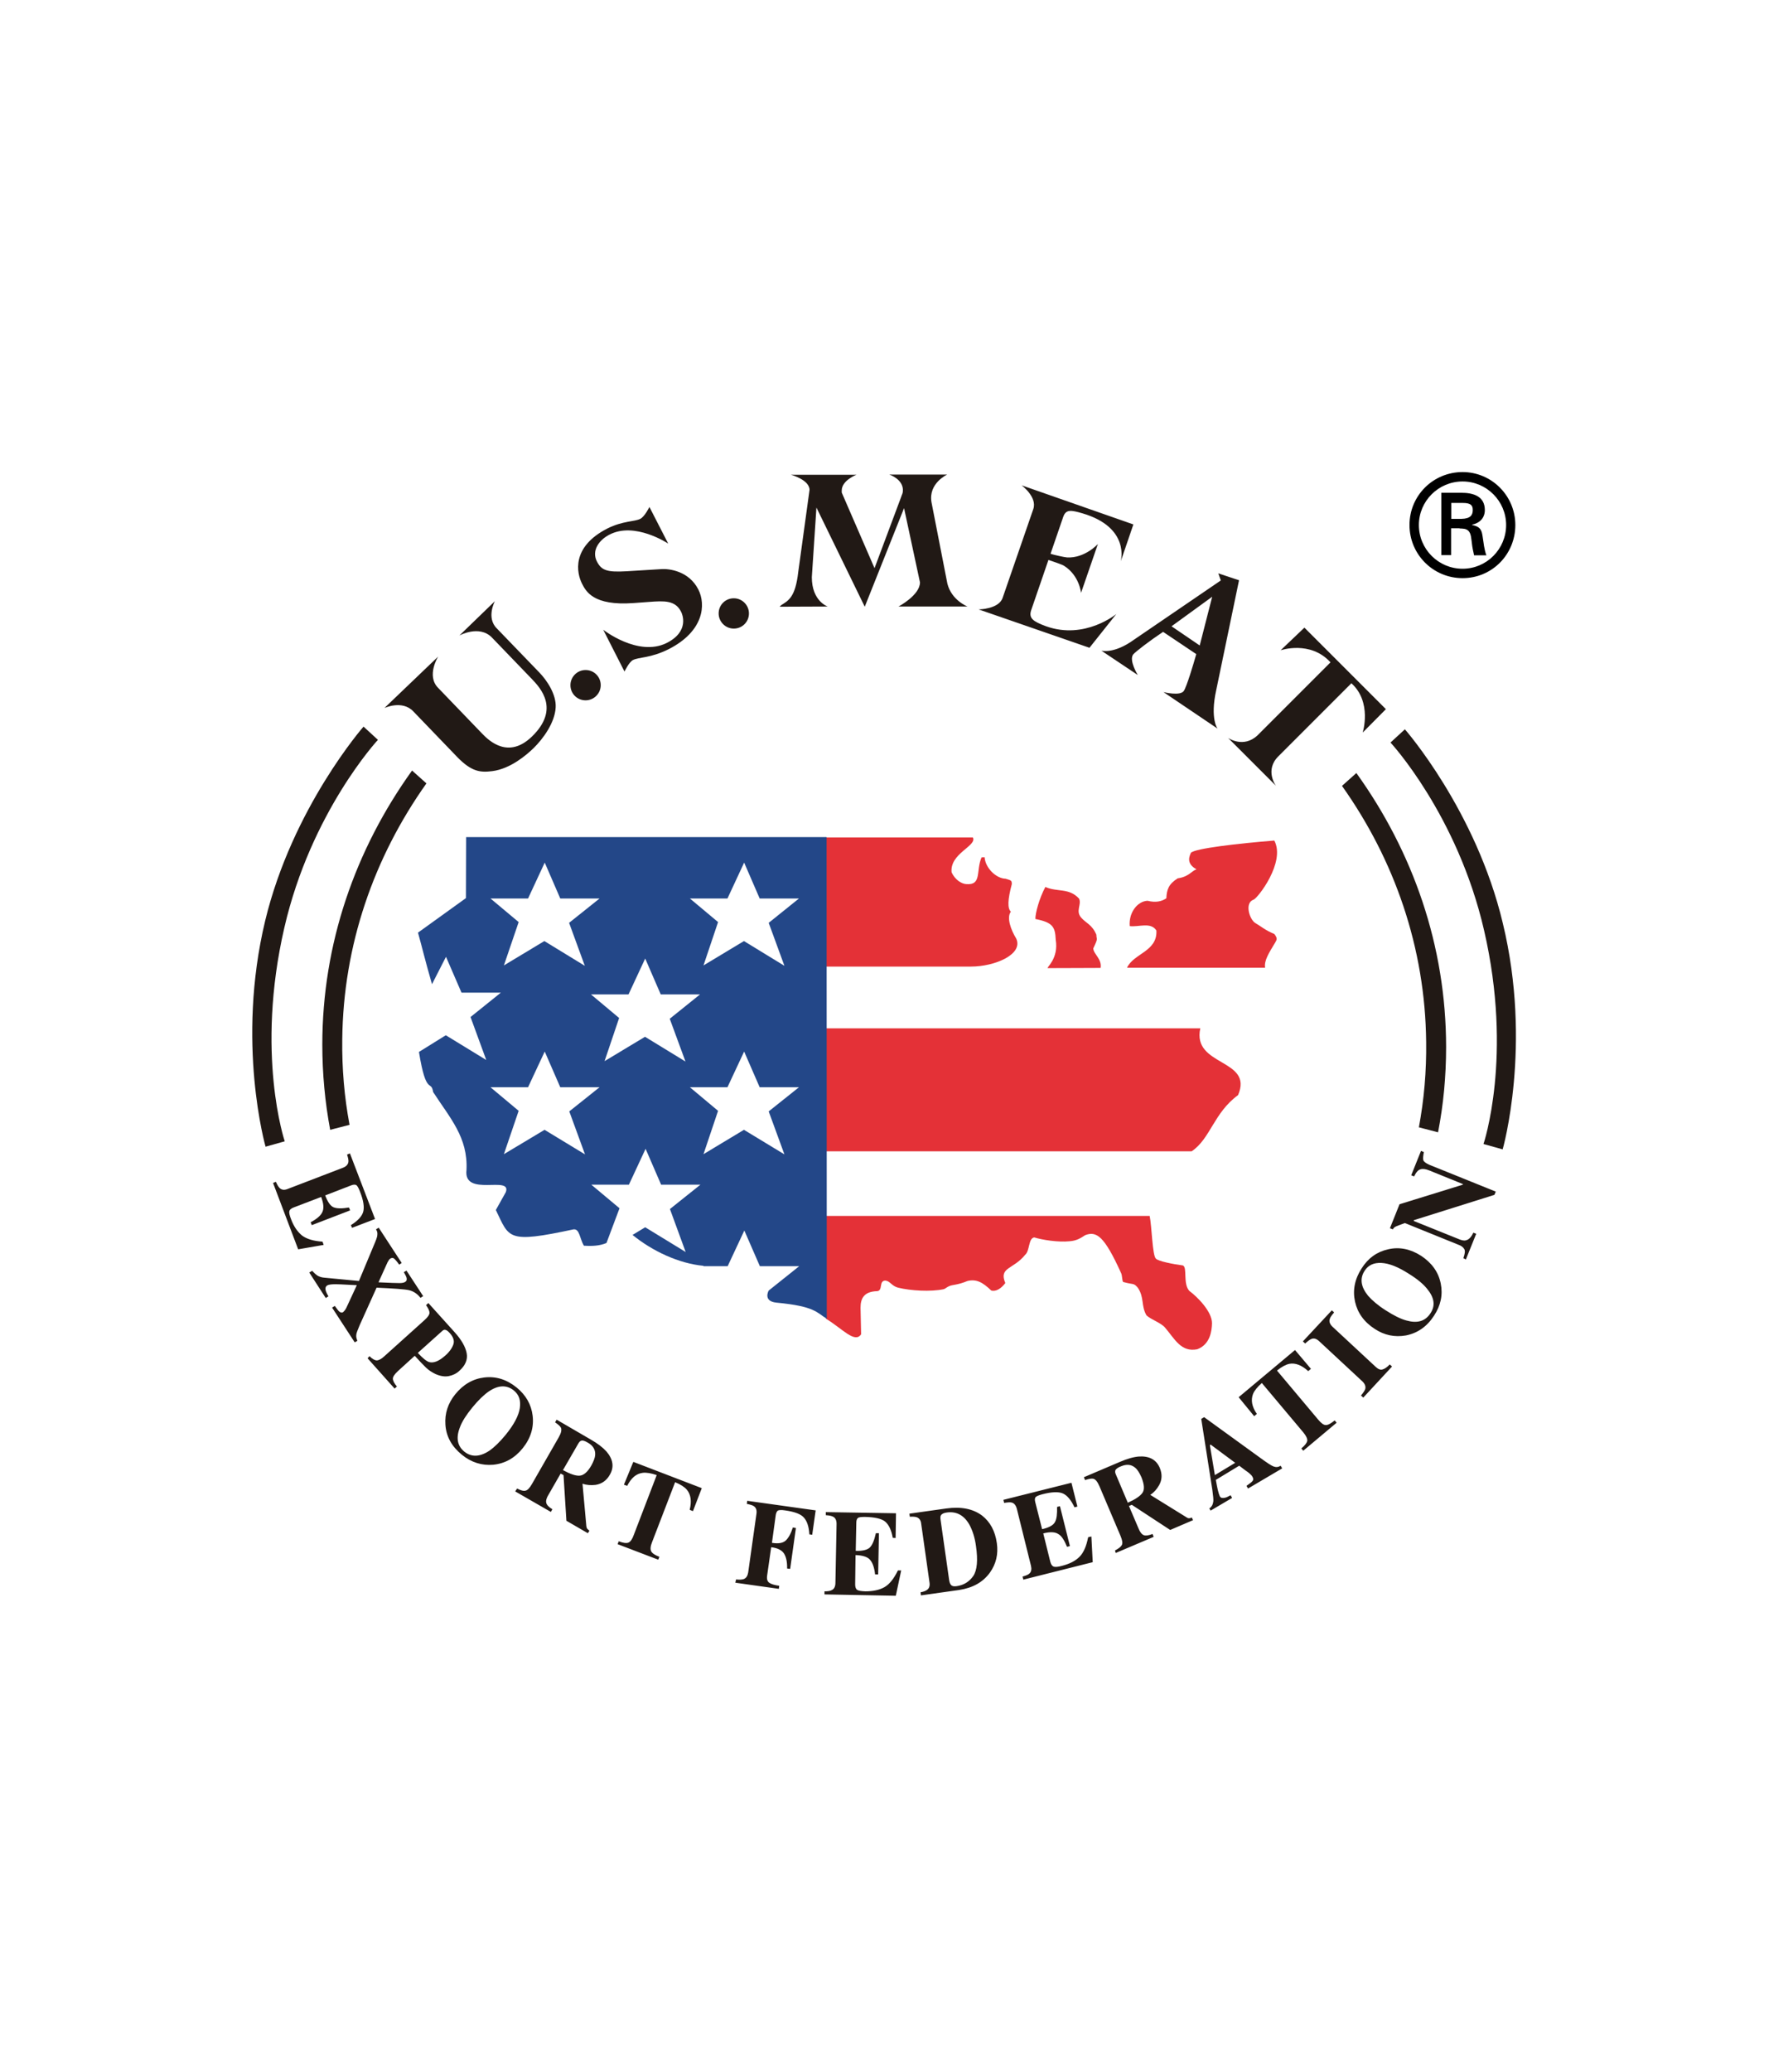 <?xml version="1.0" encoding="UTF-8"?> <svg xmlns="http://www.w3.org/2000/svg" xmlns:xlink="http://www.w3.org/1999/xlink" version="1.1" id="Capa_1" x="0" y="0" viewBox="0 0 922.6 1080" xml:space="preserve"><style>.st1{fill-rule:evenodd;clip-rule:evenodd;fill:#211915}</style><image width="847" height="758" transform="translate(38 161)" overflow="visible" opacity=".45"></image><path d="M83.2 540c0-184 169.3-333.1 378.1-333.1 208.9 0 378.1 149.1 378.1 333.1 0 184-165.1 333.2-374 333.2C256.6 873.2 83.2 724 83.2 540" fill-rule="evenodd" clip-rule="evenodd" fill="#fff"></path><path class="st1" d="M258.1 313.4l-18.5 17.9s10.2-5.6 16.8.9l21 21.8c4.4 4.6 14.8 15.7 0 30-12.1 11.7-22.1 2.5-26-1.6l-23-23.9c-6.1-6.3.1-16.2.1-16.2l-28 26.8s9.2-4.3 15 1.7l23 23.9c7.5 7.7 12.1 8.1 18.3 7.3 9.4-1.2 17.8-8.4 21.5-12 5-4.9 11.1-13.3 11.5-21.2.4-6.7-4.5-14.1-8.6-18.3l-22-22.8c-5.8-5.6-1.1-14.3-1.1-14.3m47.3 35.9c4.4 0 7.9 3.5 7.9 7.9s-3.6 7.9-7.9 7.9c-4.4 0-7.9-3.5-7.9-7.9 0-4.3 3.5-7.9 7.9-7.9m43.1-65.9l-9.8-19.1s-2.5 5.1-4.8 6.2c-2.9 1.5-9.1 1-17.1 5-19 9.7-16 23.3-13.3 28.7 2.1 4.1 5.9 11.7 26.8 10.2l8.2-.6c7.9-.6 13.7-.9 16.7 5.1.6 1.1 4.6 10.2-7.5 16.3-14.9 7.4-33.1-6.9-33.1-6.9l11.1 21.8s2.3-4.9 4.4-6c3.1-1.6 9.1-.9 18.7-5.7 18.4-9.4 19.4-23.3 15.4-31.1-4.9-9.6-15.1-10.9-19.3-10.6l-18 1.1c-10.3.6-13.2-.4-15.6-5.1-2.9-5.7 1.2-11.2 6.4-13.9 13.3-7.1 30.8 4.6 30.8 4.6m34.2 28.5c4.4 0 7.9 3.6 7.9 7.9 0 4.4-3.5 7.9-7.9 7.9s-7.9-3.6-7.9-7.9c0-4.4 3.5-7.9 7.9-7.9m284.1 82.3l38-38c10.9 9.8 5.9 25.7 5.9 25.7l12.1-12.2-42.5-42.5-12.4 11.8s15.5-5.3 26 6.3l-38 38c-7.4 7-15.4 1.4-15.4 1.4l25 25c-.1 0-6.1-8.3 1.3-15.5M439 256.8l17.1 39.4 13.8-36.9c.6-2 1-1.8 1-4-.2-5.7-7.1-7.9-7.1-7.9H494s-9.9 4.5-8.2 14.4l8.3 42.5c2.2 8.7 10.5 11.9 10.5 11.9h-36s11.2-5.9 11.2-12.6l-8.3-38.7-20.5 51.4-25.2-51.7-2.4 36.3c0 12.6 8.3 15.3 8.3 15.3l-25.1.1.8-.8c3.8-2.4 7.4-4.1 8.9-17.2l5.9-42.9c0-5.3-9.7-7.9-9.7-7.9h34.2s-7.7 2.9-7.7 8.2v1.1zm99.9 8.6l-16 46.3c-2 5.9-12.5 6-12.5 6l57.8 20 14-17.6s-16.4 13.6-36.6 6.4c-6.8-2.5-9.2-4.2-7.8-8.4l9-26.2c1.4.5 7 2.3 8.2 3.1 8 5.1 8.8 14.1 8.8 14.1l8.8-25.5s-6.8 7.5-16.1 7c-1.5-.1-7.2-1.4-8.6-1.9l6.6-19.2c1.4-4.1 4.1-3.6 10-1.9 25.2 7.4 20 25.1 20 25.1l6.6-19.3-58.3-20.4s8.3 6.1 6.1 12.4m95.4 94.4l11.9-57.3-10.8-3.6 1.3 3.7-45.3 30.9c-10.5 7.6-17 5.7-17 5.7l19 12.7s-4.6-7.4-2.5-10.6c.9-1.3 9.2-7.6 15.7-11.9l17.3 11.6c-1.4 5-5 17-6.5 19.2-1.9 2.8-10.6.6-10.6.6l28.3 19.1c-.1.2-4.1-5.2-.8-20.1M611 326.5l21.2-15.4-6.5 25.4-14.7-10zM142.4 616.7l1.5-.6c.7 1.7 1.4 2.8 2.1 3.4 1.1.9 2.4 1 4.1.3l28.7-11c1.8-.7 2.7-1.7 2.9-3.1.1-.8-.1-2-.7-3.8l1.5-.6 13.1 34.2-12 4.6-.6-1.4c3.5-2.2 5.7-4.5 6.4-6.9.7-2.4.2-5.9-1.7-10.7-.7-1.8-1.3-2.9-1.9-3.3-.6-.3-1.4-.3-2.5.1l-13.7 5.3c1.3 3.4 2.7 5.5 4.4 6.2 1.8.7 4.4.7 8 .1l.6 1.5-20 7.7-.6-1.5c3.2-1.7 5.3-3.5 6.1-5.3.9-1.9.7-4.4-.6-7.9l-14.4 5.5c-1.3.5-2 1.1-2.2 1.9-.2.8.1 2.2.9 4.2 1.4 3.8 3.4 6.6 5.7 8.5 2.4 1.8 6 2.9 10.7 3.2l.6 1.7-13.3 2.3-13.1-34.6zm20.4 45.8c1.1 1.2 2 2 2.6 2.4 1.1.7 2.4 1.1 3.9 1.2l17.9 1.7 8.6-20.6c.6-1.5 1-2.7 1-3.6.1-.9-.1-1.8-.7-2.7l1.4-.9 12 18.4-1.3.9c-1.2-1.7-2.1-2.7-2.7-3.2-.5-.4-1.2-.4-1.9 0-.3.2-.6.5-.8.8-.2.3-.4.8-.7 1.2l-4.7 10.4c6 .3 9.6.4 11 .4 1.3 0 2.3-.2 2.9-.6.8-.5 1-1.2.7-2.3-.2-.6-.6-1.5-1.4-2.8l1.4-.8 8.7 13.3-1.4.9c-1.7-2.2-3.8-3.5-6-4s-7.9-.9-16.9-1.3l-8.8 19.5c-1.1 2.6-1.8 4.3-1.8 5.2-.1.9.1 1.9.6 3l-1.4.8-11.8-18.1 1.4-.9c1.1 1.5 1.8 2.5 2.3 2.9.7.6 1.4.8 2.1.3.2-.2.5-.5.9-1s.7-1.1 1.1-2l5.1-11-4-.2c-3.4-.2-5.8-.3-7.1-.3-2.2 0-3.6.2-4.3.6-1 .6-1.2 1.7-.7 3.1.3.8.7 1.7 1.3 2.6l-1.4.9-8.6-13.3 1.5-.9zm61.1 47.6c2.3.6 5-.5 8.2-3.3 2.2-1.9 3.6-3.9 4.3-5.8s.1-3.9-1.8-6c-.8-.9-1.5-1.5-2.2-1.7-.6-.2-1.2 0-1.8.6l-12.7 11.4c2.6 2.8 4.6 4.4 6 4.8m-31.2-3.1c1.5 1.5 2.8 2.2 3.8 2.2s2.4-.7 4-2.2l20.9-18.8c1.8-1.6 2.6-2.9 2.6-3.8 0-1-.6-2.3-1.8-4l1.2-1.1 13.7 15.2c3.6 4 5.7 7.7 6.3 11 .6 3.3-.7 6.4-3.9 9.2-1.5 1.4-3.4 2.3-5.5 2.7-2.1.4-4.4 0-6.9-1.1-1.9-.9-3.5-2-4.9-3.3-1.4-1.4-3.4-3.4-5.9-6.2l-8.8 8c-1.7 1.6-2.6 2.9-2.6 3.9 0 1.1.7 2.5 2.1 4.1l-1.2 1.1-14.1-15.8 1-1.1zm62.5 49.3c2.6-1.8 5.5-4.6 8.6-8.4 4.3-5.3 6.7-9.9 7.3-13.8.6-4-.4-7-3.1-9.2-3.7-3-8.1-2.9-13.1.5-2.6 1.8-5.5 4.6-8.6 8.4-3.1 3.8-5.3 7.2-6.4 10.2-2.2 5.5-1.4 9.8 2.3 12.8 3.7 2.9 8 2.8 13-.5m22.6-18.2c.7 6-1 11.7-5.2 16.9-4.2 5.2-9.3 8-15.4 8.6-5.9.5-11.4-1.2-16.3-5.2-5.3-4.3-8.2-9.5-8.6-15.7-.4-5.8 1.3-11.1 5.1-15.8 4.2-5.2 9.3-8.1 15.2-8.8 6-.7 11.6 1 16.8 5.2 4.9 4 7.7 8.9 8.4 14.8m-8.1 37.9c1.9 1 3.4 1.4 4.4 1.1 1-.2 2.1-1.3 3.3-3.4l14-24.4c1.2-2.1 1.6-3.7 1.2-4.9-.3-.7-1.3-1.7-3.1-2.9l.8-1.4 17.7 10.3c3.7 2.1 6.4 4.2 8.3 6.3 3.5 4.1 4.1 8.2 1.7 12.2-1.7 3-4.2 4.7-7.4 5.2-2.4.3-4.7.1-6.8-.6l2 22.1c.1.6.2 1.1.5 1.4.3.3.6.6 1.1 1l-.8 1.3-11.2-6.5-1.5-23.8-1.5-.8-6.2 10.8c-1.2 1.9-1.6 3.4-1.3 4.5.3 1.1 1.3 2.2 3.2 3.3l-.8 1.4-18.6-10.7 1-1.5zm32.5-6.7c2.1-.1 4.2-1.8 6.2-5.3 1.2-2.2 1.9-4 2-5.5.2-2.7-1.1-4.9-3.8-6.4-1.5-.9-2.5-1.2-3.2-1.1-.7.1-1.2.6-1.7 1.4l-8.1 14c3.7 2 6.5 3 8.6 2.9m28.1-7.2l35.7 13.7-4.6 12-1.7-.7c1.1-4.5.6-8-1.5-10.5-1.2-1.4-3.2-2.7-6.1-3.9l-12 31.2c-.9 2.2-1 3.8-.5 4.8s1.9 2 4.3 2.9l-.6 1.5-21.2-8.1.6-1.5c2.3.9 4 1.1 5 .7 1.1-.4 2-1.7 2.8-3.9l12-31.3c-2.9-1-5.3-1.4-7.2-1.2-3.5.4-6.1 2.7-8.2 6.8l-1.7-.6 4.9-11.9zm53.6 61.3c1.8.2 3.2.1 4-.2 1.3-.5 2-1.7 2.3-3.4l4.3-30.5c.3-1.8-.1-3.2-1.2-4-.6-.5-1.9-.9-3.8-1.3l.2-1.6 35.7 5-1.8 12.7-1.5-.2c-.2-4-1.2-6.9-2.8-8.7-1.6-1.9-4.9-3.1-9.9-3.8-1.9-.3-3.1-.2-3.7.1-.5.3-.9 1.1-1.1 2.2l-2 14.6c3.4.6 5.8.1 7.2-1.2 1.4-1.3 2.7-3.6 3.7-6.8l1.6.3-3 21.3-1.6-.2c.1-3.5-.5-6-1.6-7.8-1.1-1.7-3.3-2.9-6.7-3.3l-2.1 14.7c-.3 1.9.1 3.2 1.2 3.9 1.1.7 2.8 1.2 5.1 1.5l-.2 1.6-22.7-3.2.4-1.7zm46.1 7.8v-1.6c1.8 0 3.1-.2 3.9-.7 1.2-.6 1.8-1.9 1.8-3.7l.6-30.8c0-1.8-.6-3.1-1.8-3.7-.7-.4-2-.7-3.8-.8v-1.6l36.6.6-.2 12.9-1.5-.1c-.7-4.1-2.1-6.9-4-8.5-1.9-1.5-5.4-2.3-10.5-2.4-1.9 0-3.2.1-3.7.6-.5.4-.8 1.2-.8 2.4l-.3 14.7c3.6.1 6.1-.5 7.4-1.8 1.3-1.3 2.3-3.8 3.1-7.4h1.6l-.4 21.5h-1.6c-.4-3.6-1.3-6.2-2.7-7.7-1.3-1.5-3.9-2.3-7.5-2.4L446 826c0 1.3.3 2.3 1 2.8s2.1.7 4.3.8c4 0 7.4-.7 10-2.2 2.6-1.5 4.9-4.4 7-8.7h1.7l-2.8 13.2-37.2-.7zm50.1-1.1c1.6-.3 2.6-.7 3.3-1.2 1.2-.8 1.6-2.1 1.4-3.7l-4.4-31.1c-.2-1.6-1-2.6-2.2-3.1-.8-.3-1.9-.4-3.7-.3l-.2-1.6 19.2-2.7c7.8-1.1 14 .2 18.7 3.7 4.2 3.3 6.8 8 7.7 14.4.8 5.7-.4 10.8-3.6 15.3-3.6 5-8.9 8-16.1 9.1l-19.9 2.8-.2-1.6zm16-3.7c.5.5 1.5.7 2.8.5 3.7-.5 6.6-2.3 8.7-5.3 2-3 2.5-8.2 1.4-15.7-.6-4.4-1.8-8.1-3.5-11.2-2.8-4.8-6.7-6.9-11.7-6.2-1.6.2-2.6.7-3.1 1.5-.3.5-.3 1.4-.1 2.7l4.4 30.9c.2 1.3.5 2.2 1.1 2.8m37.6-2.9l-.4-1.6c1.8-.5 3-1 3.6-1.6 1-.9 1.2-2.3.8-4l-7.4-29.8c-.5-1.8-1.4-2.9-2.7-3.2-.8-.2-2.1-.1-3.9.2l-.4-1.6 35.5-8.9 3.1 12.4-1.5.4c-1.8-3.8-3.8-6.2-6-7.2s-5.8-.9-10.8.4c-1.9.5-3 1-3.5 1.5-.4.5-.5 1.3-.2 2.5l3.6 14.2c3.5-.8 5.8-2 6.7-3.7.9-1.6 1.2-4.3 1.1-7.9l1.5-.4L558 806l-1.5.4c-1.4-3.4-2.8-5.7-4.6-6.7-1.7-1.1-4.3-1.2-7.8-.3l3.7 14.9c.4 1.3.9 2.1 1.7 2.4.8.3 2.2.2 4.4-.4 3.9-1 6.9-2.5 9.1-4.7 2.1-2.1 3.6-5.5 4.5-10.2l1.7-.4.7 13.4-36.2 9.1zm47.8-15.2c1.9-1 3.1-1.9 3.6-2.9s.2-2.5-.7-4.7l-11-25.9c-1-2.3-2-3.6-3.2-3.9-.8-.2-2.2 0-4.3.7l-.6-1.5 18.8-8c3.9-1.7 7.3-2.6 10-2.8 5.4-.3 9 1.7 10.8 6 1.3 3.2 1.2 6.2-.4 9-1.2 2.1-2.7 3.8-4.6 5l18.9 11.7c.5.4 1 .5 1.4.5.4-.1.9-.1 1.4-.4l.6 1.4-11.9 5.1-20-13.1-1.5.6 4.9 11.5c.8 2.1 1.8 3.3 2.8 3.7 1 .4 2.5.2 4.6-.6l.6 1.5-19.8 8.4-.4-1.3zm14.3-30c1.2-1.7 1-4.4-.5-8.2-1-2.2-2-3.9-3.2-4.9-2.1-1.8-4.5-2-7.4-.8-1.6.6-2.5 1.3-2.9 1.9-.3.6-.3 1.3.1 2.2l6.3 14.9c3.8-1.7 6.4-3.4 7.6-5.1m48.4-15.7l-12.8-9.5-.4.3 2.6 15.6 10.6-6.4zm-13.5 23.8c1.3-.9 1.9-2.1 2.1-3.7.1-1-.1-3-.5-5.9l-5.8-37.1 1.5-.9 29.4 21.3c3.3 2.4 5.5 3.9 6.8 4.4 1.3.5 2.5.4 3.7-.4l.8 1.4-17.8 10.5-.8-1.4c1.7-1.2 2.8-2 3.2-2.6.5-.6.4-1.3-.2-2.3-.2-.4-.8-1-1.6-1.7-.5-.4-1.1-.9-1.9-1.4l-3.3-2.5-12.2 7.4c.5 2.6.8 4.4 1 5.1.4 1.7.8 2.9 1.1 3.5.5.8 1.3 1 2.6.7.8-.1 1.7-.6 3-1.3l.8 1.4-11.2 6.6-.7-1.1zm15.3-58l29.4-24.6 8.3 9.8-1.4 1.2c-3.4-3.1-6.7-4.4-9.9-3.8-1.8.4-3.9 1.5-6.4 3.5l21.5 25.6c1.5 1.8 2.8 2.8 3.9 2.8 1.1.1 2.7-.8 4.7-2.4l1 1.2-17.4 14.6-1-1.2c1.9-1.6 2.9-2.9 3.1-4 .1-1.1-.6-2.6-2.1-4.4L658.1 721c-2.4 2.1-3.9 4-4.6 5.7-1.2 3.2-.6 6.7 2 10.4l-1.4 1.2-8.1-9.9zm63.8-.9c1.2-1.4 1.9-2.5 2.2-3.3.4-1.4-.1-2.7-1.4-4l-22.6-21c-1.4-1.3-2.7-1.7-4-1.2-.8.3-1.9 1.1-3.3 2.4l-1.2-1.1 15.1-16.2 1.2 1.1c-1.3 1.5-2.1 2.6-2.3 3.5-.4 1.3.1 2.7 1.5 4l22.5 20.9c1.3 1.2 2.5 1.7 3.6 1.3 1.1-.3 2.4-1.2 3.7-2.6l1.2 1.1-15 16.2-1.2-1.1zm34.5-55.6c-2-2.5-5.1-5.1-9.3-7.7-5.7-3.7-10.5-5.6-14.5-5.8-4-.2-6.9 1.1-8.8 4.1-2.6 4-2 8.3 1.8 13 2.1 2.4 5.1 5 9.2 7.6 4.2 2.7 7.8 4.5 10.8 5.3 5.7 1.6 9.8.4 12.5-3.7 2.7-4 2.1-8.2-1.7-12.8m-20.4-20.6c5.9-1.4 11.7-.2 17.3 3.4 5.6 3.7 9 8.5 10.2 14.4 1.2 5.9 0 11.5-3.5 16.8-3.7 5.7-8.6 9.1-14.7 10.3-5.8 1-11.2-.1-16.2-3.4-5.6-3.6-9-8.4-10.3-14.2-1.3-5.9-.2-11.7 3.4-17.3 3.4-5.4 8-8.7 13.8-10m39.3 4.6c.8-2.2 1-3.8.5-4.7-.6-1-1.6-1.8-3.1-2.3l-27.9-11.3c-2.7 1-4.4 1.6-4.9 1.9-.6.3-1 .7-1.4 1.4l-1.5-.6 5-12.5 33-10.2.1-.3-17.5-7.1c-2-.8-3.5-1-4.7-.6-1.2.3-2.3 1.6-3.3 3.7l-1.5-.6 5.1-12.7 1.5.6c-.4 2-.5 3.4-.3 4.2.3.8 1.3 1.6 3.1 2.4l34.7 14-.7 1.7-42 13.2-.1.4 23.1 9.3c1.8.8 3.2 1.1 4.1.8 1.5-.3 2.8-1.6 3.9-4l1.5.6-5.4 13.4-1.3-.7z"></path><path d="M664.6 438.2c6 11.3-8.7 30.1-10.8 30.8-4.9 1.7-2.1 10.4.9 12.2 2.5 1.4 5.2 3.8 9.9 5.7 1.7 2.2 1.4 2.9.5 4.4-3.3 5.5-5.9 9.4-5.3 13.2h-72c3.4-7.5 15.9-8.4 15.3-19.4-2.9-4.6-9.2-1.7-13.9-2.3-.6-7 4-13 9.3-13.2 4.4 1.1 7.4.3 9.8-1.3.2-4.6 1.2-7.4 5.9-10.4 5.8-.8 7.3-3.9 9.8-4.7-4.1-2.3-4.6-5.1-2.9-8.6 2-2.3 24.8-4.9 43.5-6.4m-101.8 30.3c1.4 3.2-2 6.4 1.1 9.9 2.4 2.8 5.7 3.6 7.9 8.9 0 2.8 1.2 1.2-1.6 7.1 0 2.9 4.6 5.5 3.8 10.2-5.8 0-16.9.1-27.6.1-.6-.4 5.8-5 4.2-14.8-.3-6.7-1.5-9-10.6-10.8-.1-3 2.1-11 5.2-16.7 6.3 2.8 12.3.3 17.6 6.1" fill="#e43137"></path><path d="M430.9 436.6h76.5c2.3 4.4-12.2 8.3-11.1 18.2 1.8 3.8 5 5.9 7.6 6.1 8.3.7 5-6.9 8-13.9l1.6-.1c.4 5.6 6 11.1 11 11.2 2.8.9 3.2.8 3.2 2.8-2.2 8.3-2.3 12.6-.5 14.4-2.3 2.9-.1 9.3 2.8 14 3.8 8.2-11.1 14.6-23.6 14.6h-75.7l.2-67.3zm.1 99.5h195c-4.4 20 27.9 15.7 19.7 34.8-12.7 9.3-14.4 22.7-24.2 29.3H431v-64.1zm-.3 97.8h168.9c1.1 5.2 1.4 20.5 3.2 22.2 1 1.4 9.4 3 14.1 3.6 2.5 1-.1 9.5 3.4 13.3 4.1 3 11.9 10.8 11.8 16.9-.1 3.8-.9 11-7.7 13.5-8.5 1.7-11.8-5.5-16.8-11.3-2.1-2.5-7.4-4.2-9.7-6.4-2.9-5.2-1-9.2-4.5-14.4-2.3-2.7-2.2-1.4-7.7-3-.6-1.4-.4-3.4-1-4.6-8.8-19.4-12.8-22-18.7-19.8-2.6 1.7-4.5 2.9-8.2 3.2-6 .6-14.1-.7-18.4-2-3.1.4-2.3 7-4.7 9-6.2 7.8-13.9 6.4-10.4 14.8-2.3 3-4.9 4.5-7.3 3.9-4.5-4.3-7.7-6.1-12.4-5-5.5 2.3-7.8 1.8-9.8 2.8-1.3.6-1.8 1.3-2.7 1.5-6.8 1.4-17.1.8-23.7-.8-3.4-.9-4.1-3.4-6.6-3.7-3.6 0-1.2 5.2-4.3 5.5-7.2.2-8.7 4.1-8.7 8.7l.3 13.8c-3.3 4.9-9.7-2.9-18.3-8.1l-.1-53.6z" fill-rule="evenodd" clip-rule="evenodd" fill="#e43137"></path><path d="M431.2 687.5c-5.3-3.2-6.1-6.5-26.2-8.4-7.3-.7-4.1-6.3-4.1-6.3l15.9-12.7h-20.5l-8.1-18.6-8.7 18.6h-12.6v-.2c-12.9-1.2-26.7-7.7-37-16.1l6.6-4 21.1 12.9-8.2-22.4 15.9-12.7h-20.5l-8.1-18.7-8.7 18.7h-19.6l14.7 12.3-6.8 18.1c-3.5 1.5-7.5 1.7-11.8 1.4-2.2-3.8-2.2-8.9-5.4-8.5-34.9 7.5-33.4 4.5-40.5-10.1l5.2-9.3c3.3-9-22.3 2.9-20.5-11.6.8-17-8.6-27-17.4-40.6-1.1-6.8-3.6 2.5-7.4-20.9l14-8.7 21.1 12.9-8.2-22.4 15.8-12.7h-20.5l-8.1-18.7-7.3 14.3c-4-14-4.8-17.9-7.3-26.9l25-18 .1-31.8h188l.1 251.1zm-14.5-219.1h-20.5l-8.1-18.7-8.7 18.7h-19.6l14.7 12.3-7.6 22.6 21.1-12.7 21.1 12.9-8.2-22.4 15.8-12.7zm-104 0h-20.5l-8.1-18.7-8.7 18.7h-19.6l14.7 12.3-7.7 22.6 21.1-12.7 21.1 12.9-8.2-22.4 15.9-12.7zm52.4 50h-20.5l-8.1-18.7-8.7 18.7h-19.6l14.7 12.3-7.6 22.5 21.1-12.7 21.1 12.9-8.2-22.3 15.8-12.7zm51.6 48.4h-20.5l-8.1-18.6-8.7 18.6h-19.6l14.7 12.3-7.6 22.6L388 589l21.1 12.8-8.2-22.4 15.8-12.6zm-104 0h-20.5l-8.1-18.6-8.7 18.6h-19.6l14.7 12.3-7.7 22.6L284 589l21.1 12.8-8.2-22.4 15.8-12.6z" fill-rule="evenodd" clip-rule="evenodd" fill="#234788"></path><path d="M762.8 301.4c15.3 0 27.5-12.3 27.5-27.7 0-15.2-12.3-27.6-27.5-27.6-15.4 0-27.7 12.3-27.7 27.6s12.3 27.7 27.7 27.7m0-4.9c-12.6 0-22.8-10.2-22.8-22.8 0-12.5 10.2-22.7 22.8-22.7 12.5 0 22.7 10.2 22.7 22.7 0 12.6-10.2 22.8-22.7 22.8m-1.6-21c1.8.1 3.4 0 4.7 1.3 1.4 1.5 1.4 4.1 1.8 6.9.2 1.9.7 4 1.1 5.8h6.4c-1.1-2.9-1.4-6.3-1.9-9.4-.5-3.5-1-5.5-5.5-6.4v-.2c4.3-.9 6.6-3.8 6.6-7.6 0-7.3-6.2-9-12.2-9h-10.5v32.5h5.1v-14h4.4zm-4.3-5v-8.3h6.1c4 0 5.1 1.2 5.1 3.7s-1.1 4.5-5.9 4.6h-5.3z" fill-rule="evenodd" clip-rule="evenodd"></path><path class="st1" d="M182.3 586.4c-2.7-14.4-4-29.3-3.8-44.5.5-49.2 16.5-94.9 43.9-133.5l-7.5-6.7c-29.6 41.2-46.8 90.2-46.8 142.9 0 15.1 1.4 30 4.1 44.4l10.1-2.6z"></path><path class="st1" d="M189.6 378.8l7.5 6.9s-34.9 37.6-48.8 97.9c-15.2 65.8.2 111.4.2 111.4l-10 2.8s-15.5-54.1-.2-117.8c14.2-58.9 51.3-101.2 51.3-101.2M740 587.7c2.7-14.5 4-29.3 3.8-44.5-.5-49.2-16.5-94.9-43.9-133.5l7.5-6.7c29.6 41.2 46.8 90.2 46.8 142.9 0 15.2-1.4 30-4.2 44.4l-10-2.6z"></path><path class="st1" d="M732.7 380.2l-7.5 6.9s34.9 37.6 48.8 97.9c15.2 65.7-.3 111.4-.3 111.4l10 2.8s15.5-54.1.1-117.8c-14-59-51.1-101.2-51.1-101.2"></path></svg> 